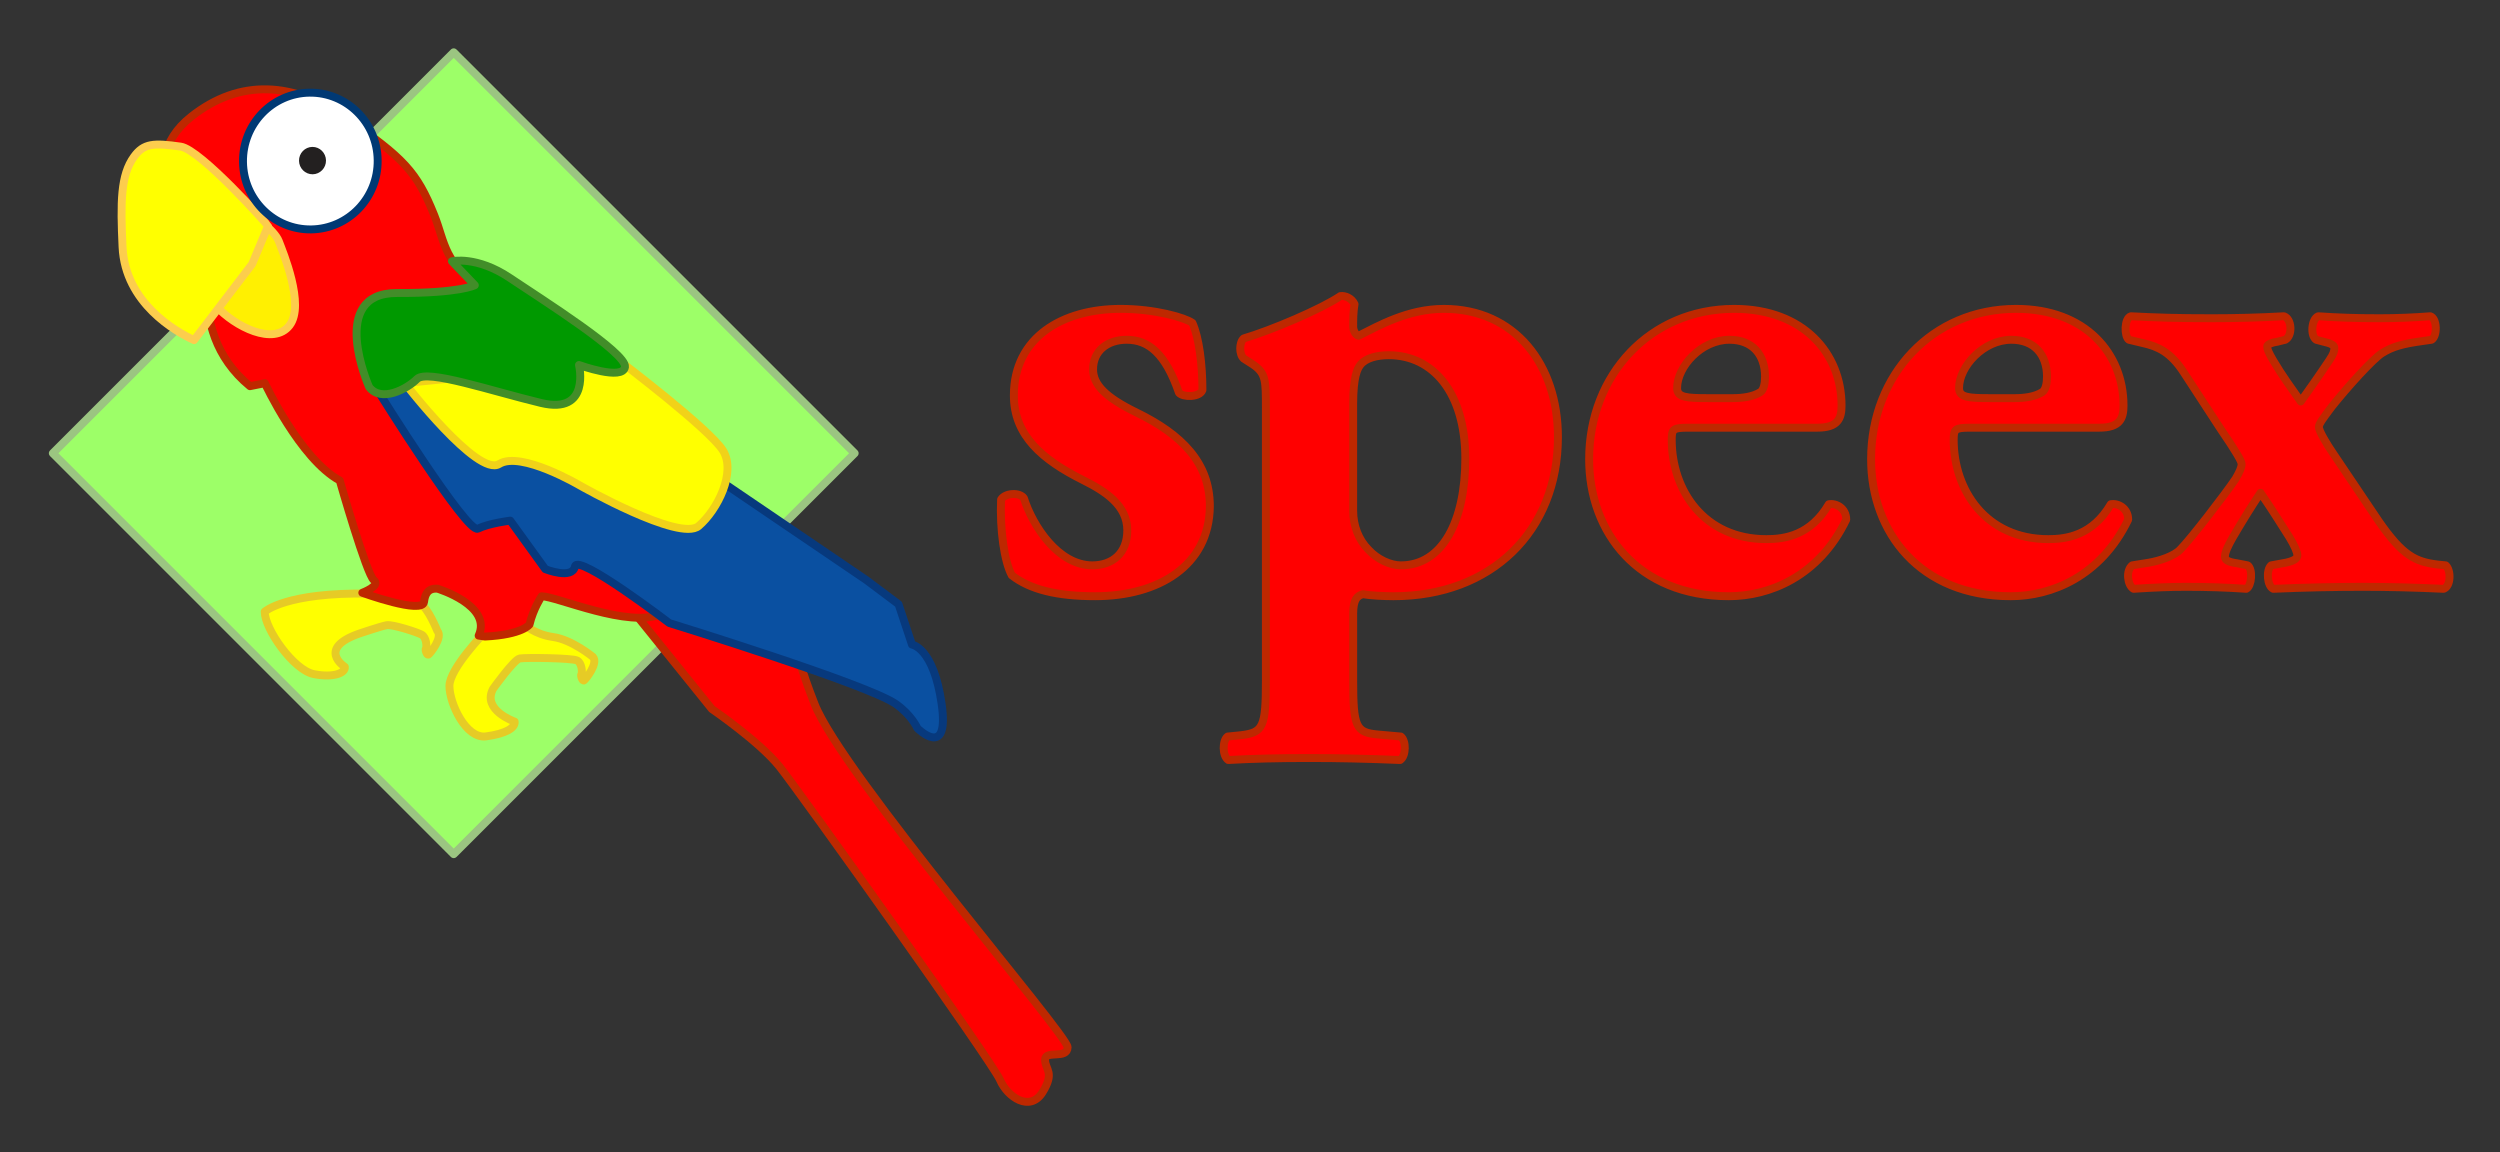 <svg xmlns="http://www.w3.org/2000/svg" role="img" viewBox="-6.55 -6.05 340.86 157.11"><rect x="-6.55" y="-6.05" width="340.86" height="157.11" fill="#333333" stroke="none"/><title>Speex logo</title><style>svg {stroke-linejoin:round;stroke-width:1.08px}</style><path fill="#9dff68" stroke="#9bc581" d="M 109.98,55.749 55.31,110.41 0.65,55.749 55.31,1.081 109.98,55.749 z"/><g fill="red" stroke="#be2800"><path d="M131.406 72.396c-1.011-1.828-1.644-6.218-1.465-10.337.548-.918 2.56-1.012 3.111-.182 1.19 3.746 4.67 9.156 9.337 9.156 2.742 0 4.761-1.654 4.761-4.767 0-3.385-2.93-5.308-6.044-6.862-5.49-2.746-9.422-6.039-9.422-11.535 0-7.963 6.677-11.806 14.549-11.806 4.67 0 8.795 1.188 9.797 1.92.908 2.016 1.365 5.677 1.365 9.152-.363 1.008-2.652 1.008-3.199.37-1.829-5.308-4.12-7.231-7.137-7.231-2.66 0-4.576 1.558-4.576 4.032 0 2.102 1.737 3.837 5.853 5.854 6.226 3.024 10.07 6.861 10.07 12.819-.085 8.14-7.049 12.261-15.651 12.261-5.212 0-8.874-.916-11.349-2.844zM177.947 63.613c0 2.01.735 3.938 2.103 5.309 1.19 1.282 2.933 2.111 4.398 2.111 5.671 0 8.789-6.044 8.789-14.56 0-8.968-4.401-14.094-10.436-14.094-1.561 0-3.111.365-3.847 1.281-.462.551-1.007 1.742-1.007 5.307l0 14.646zm-11.901-14.099c0-3.657 0-4.659-1.74-5.854l-1.28-.824c-.639-.551-.639-2.197 0-2.744 3.756-1.104 10.614-4.029 13.18-5.776.645-.084 1.556.282 1.925 1.102-.184 1.101-.184 2.111-.184 3.023 0 .645.363 1.194.735 1.288 2.742-1.377 6.77-3.666 11.622-3.666 9.703 0 15.56 7.597 15.56 17.484 0 12.812-9.065 21.693-22.427 21.693-1.28 0-3.293-.095-4.119-.283-.826.188-1.371.737-1.371 2.66l0 9.064c0 6.411.363 7.143 3.389 7.413l3.112.279c.729.547.729 2.65-.097 3.199-4.576-.186-8.235-.273-12.539-.273-4.026 0-7.594.087-10.893.273-.823-.549-.823-2.652-.091-3.199l1.834-.186c3.018-.363 3.384-1.095 3.384-7.506l0-37.167zM229.707 48.234c1.284 0 2.748-.179 3.754-.822.463-.277.641-1.19.641-2.105 0-3.022-1.74-5.033-4.852-5.033-3.843 0-7.138 3.662-7.138 6.591 0 1.278 1.279 1.369 4.209 1.369l3.386 0zm-6.046 4.028c-2.1 0-2.281.189-2.281 1.652 0 6.865 4.39 13.545 12.904 13.545 2.558 0 6.044-.543 8.513-4.76 1.008-.179 2.377.55 2.377 2.104-3.75 7.781-10.529 10.437-16.014 10.437-12.363 0-19.04-8.697-19.04-18.677 0-11.525 8.327-20.5 19.773-20.5 9.516 0 14.642 6.134 14.642 13.179 0 1.744-.46 3.02-3.296 3.02l-17.578 0zM268.155 48.234c1.283 0 2.742-.179 3.746-.822.457-.277.644-1.19.644-2.105 0-3.022-1.74-5.033-4.851-5.033-3.84 0-7.139 3.662-7.139 6.591 0 1.278 1.279 1.369 4.213 1.369l3.387 0zm-6.051 4.028c-2.098 0-2.281.189-2.281 1.652 0 6.865 4.394 13.545 12.908 13.545 2.556 0 6.041-.543 8.51-4.76 1.007-.179 2.376.55 2.376 2.104-3.755 7.781-10.517 10.437-16.013 10.437-12.363 0-19.041-8.697-19.041-18.677 0-11.525 8.33-20.5 19.773-20.5 9.516 0 14.643 6.134 14.643 13.179 0 1.744-.457 3.02-3.297 3.02l-17.578 0z"/><path d="m 323.709,40.455 c -2.654,0.373 -4.025,0.733 -5.492,1.647 -1.277,0.826 -4.756,4.67 -6.865,7.326 -1.092,1.465 -1.736,2.284 -1.736,2.742 0,0.55 1.103,2.377 1.927,3.578 l 6.219,9.241 c 3.293,4.758 5.031,5.579 8.143,5.945 l 1.004,0.099 c 0.736,0.637 0.736,2.832 -0.27,3.199 -4.027,-0.185 -7.594,-0.271 -11.074,-0.271 -3.662,0 -7.965,0.086 -12.17,0.271 -0.826,-0.367 -1.01,-2.562 -0.281,-3.199 l 2.015,-0.367 c 1.278,-0.279 1.557,-0.645 1.557,-1.008 0,-0.373 -0.367,-1.283 -1.096,-2.472 -1.281,-2.016 -2.476,-3.937 -3.935,-6.045 -1.286,1.922 -2.573,4.029 -3.756,6.045 -0.729,1.278 -1.092,2.099 -1.092,2.654 0,0.457 0.363,0.728 1.643,0.91 l 1.462,0.283 c 0.733,0.547 0.547,2.832 -0.185,3.199 -2.649,-0.185 -5.404,-0.271 -8.235,-0.271 -2.109,0 -4.3,0.086 -7.142,0.271 -0.82,-0.455 -1.1,-2.474 -0.182,-3.199 l 2.291,-0.367 c 1.553,-0.279 3.475,-0.919 4.303,-1.838 1.369,-1.369 6.227,-7.687 7.504,-9.603 0.545,-0.92 0.816,-1.559 0.816,-2.016 0,-0.369 -0.728,-1.648 -2.92,-4.857 l -4.945,-7.588 c -1.834,-2.842 -3.572,-3.576 -5.584,-4.032 l -1.92,-0.458 c -0.646,-0.458 -0.646,-2.934 0.274,-3.204 3.57,0.181 6.046,0.27 11.076,0.27 3.291,0 6.492,-0.089 9.795,-0.27 1.095,0.368 1.189,2.659 0.187,3.204 l -1.101,0.271 c -0.733,0.094 -1.375,0.369 -1.375,0.643 0,0.365 0.179,0.824 0.826,1.921 1.187,2.016 2.465,3.756 3.748,5.586 0.914,-1.283 2.473,-3.476 3.933,-5.673 0.551,-0.825 0.651,-1.19 0.651,-1.647 0,-0.371 -0.553,-0.643 -1.467,-0.83 l -1.008,-0.271 c -0.826,-0.545 -0.644,-2.836 0.276,-3.204 2.65,0.181 5.029,0.27 8.332,0.27 2.281,0 4.664,-0.089 6.949,-0.27 0.92,0.27 1.004,2.659 0.183,3.204 l -1.283,0.181 z"/></g><path fill="red" stroke="#be2800" d="m 80.604,78.324 9.906,12.295 c 0,0 6.489,4.44 9.222,7.856 2.731,3.417 29.034,40.302 30.056,42.693 1.025,2.393 4.099,4.441 5.807,1.709 1.708,-2.732 0.343,-3.075 0.343,-4.44 0,-1.366 3.073,-0.001 3.073,-1.708 0,-1.708 -30.741,-37.229 -34.497,-46.793 -3.756,-9.565 -3.074,-11.956 -3.074,-11.956 0,0 -14.686,-10.928 -17.077,-8.538 -2.393,2.392 -3.759,8.198 -3.759,8.198"/><path fill="#ff0" stroke="#e6cb26" d="M59.587 80.127c0 0-4.86 4.978-4.86 7.35 0 2.371 2.25 7.23 4.977 6.877 2.728-.358 4.034-1.187 3.914-2.016 0 0-4.491-1.561-2.941-4.471 0 0 2.853-3.998 3.636-4.139.782-.142 7.198-.071 7.839.286.639.355.712 1.638.569 1.852-.141.212.143.996.357.855.214-.143 1.995-2.352 1.21-3.207 0 0-2.85-2.352-5.414-2.707-2.566-.358-3.92-1.711-3.92-1.711l-5.367 1.031zM50.73 76.271c1.082.504 2.356 3.718 2.356 3.718.785.856-.996 3.065-1.21 3.206-.214.143-.498-.64-.357-.853.143-.214.07-1.497-.569-1.854-.641-.355-3.999-1.437-4.781-1.296-.782.142-3.645 1.109-3.645 1.109-6 2.062-2.062 4.569-2.062 4.569.12.829-1.509 1.521-4.21.996-2.766-.538-6.712-6.151-6.712-8.522 0 0 2.936-2.675 14.25-2.455 5.101.099 6.401 1.131 6.94 1.382z"/><path fill="red" stroke="#be2800" d="m 58.711,80.613 c 1.875,-4.125 -5.599,-6.396 -5.599,-6.396 -0.671,-0.055 -1.652,0.054 -1.845,1.799 -0.194,1.744 -8.42,-1.246 -8.42,-1.246 0,0 2.569,-0.971 1.582,-1.711 C 43.444,72.319 39.773,59.465 39.773,59.465 34.356,56.508 29.561,46.197 29.561,46.197 l -2.031,0.406 c -9.615,-7.894 -4.503,-20.63 -4.503,-20.63 l -3.424,0.361 c 0,0 -8.587,-9.768 -0.074,-16.481 6.616,-5.216 13.937,-4.782 21.141,0.228 7.796,5.423 9.598,7.237 11.994,13.224 1.477,3.692 1.324,6.903 6.902,9.967 6.08,3.341 17.247,9.884 18.724,13.331 0,0 14.622,29.331 13.257,31.721 -1.368,2.391 -5.356,-1.839 -7.858,-0.684 -4.438,2.049 -14.346,-2.391 -16.394,-2.391 0,0 -1.125,1.657 -1.647,3.847 0,0 -0.937,1.394 -6.061,1.643 l -0.876,-0.126 z"/><path fill="#fff001" stroke="#fccd4d" d="m 27.603,22.93 c 0,0 3.279,2.368 3.857,3.899 0.545,1.443 3.607,8.691 1.472,11.482 -2.149,2.811 -7.413,0.211 -10.016,-2.625"/><path fill="#ff0" stroke="#fccd4d" d="m 11.725,15.313 c 1.327,-1.828 2.657,-1.896 6.358,-1.372 2.703,0.383 11.873,10.666 11.912,10.822 l -2.163,5.182 -7.923,10.379 C 17.439,39.176 10.514,35.286 10.16,27.617 9.879,21.523 9.887,17.844 11.725,15.313 z"/><path fill="#0a50a1" stroke="#07397d" d="m 45.006,47.287 c 0,0 12.132,19.484 13.602,18.746 1.471,-0.734 4.413,-1.101 4.413,-1.101 l 4.778,6.617 c 0,0 3.677,1.471 4.043,-0.367 0.369,-1.839 12.867,7.718 12.867,7.718 0,0 27.02,8.332 30.879,11.03 2.168,1.515 2.941,3.307 2.941,3.307 0,0 4.412,4.412 3.308,-3.307 -1.102,-7.72 -4.043,-8.089 -4.043,-8.089 L 115.957,76.327 111.545,73.018 92.063,59.785 57.138,44.346 45.006,47.287 z"/><path fill="#ff0" stroke="#f1d219" d="m 48.642,46.184 c 0,0 9.925,12.865 12.867,11.029 2.941,-1.839 11.027,2.939 11.027,2.939 0,0 13.603,7.72 16.175,5.516 2.575,-2.207 5.147,-7.353 3.31,-10.294 -1.839,-2.941 -13.968,-12.13 -13.968,-12.13 l -29.411,2.94 z"/><path fill="#090" stroke="#428d29" stroke-linecap="round" d="m 43.772,46.711 c 0,0 -5.727,-12.854 3.815,-12.812 8.59,0.039 10.602,-1.061 10.602,-1.061 l -3.12,-3.264 c 0,0 3.349,-0.791 7.91,2.274 4.269,2.866 15.956,10.23 15.683,12.136 -0.272,1.91 -6.269,-0.271 -6.269,-0.271 0,0 1.634,6.812 -5.18,5.178 -6.815,-1.635 -15.536,-4.633 -16.899,-3.27 -1.362,1.362 -4.907,3.272 -6.542,1.09 z"/><path fill="#fff" stroke="#003974" d="m 44.944,15.785 c 0.071,5.145 -3.984,9.373 -9.064,9.445 -5.071,0.067 -9.234,-4.054 -9.299,-9.202 -0.067,-5.145 3.987,-9.374 9.059,-9.444 5.077,-0.065 9.24,4.055 9.304,9.201 z"/><path fill="#232020" d="m 37.898,15.822 c 0.015,1.03 -0.802,1.875 -1.816,1.891 -1.014,0.01 -1.849,-0.813 -1.863,-1.842 -0.015,-1.029 0.8,-1.879 1.816,-1.892 1.014,-0.013 1.846,0.813 1.863,1.843 z"/></svg>